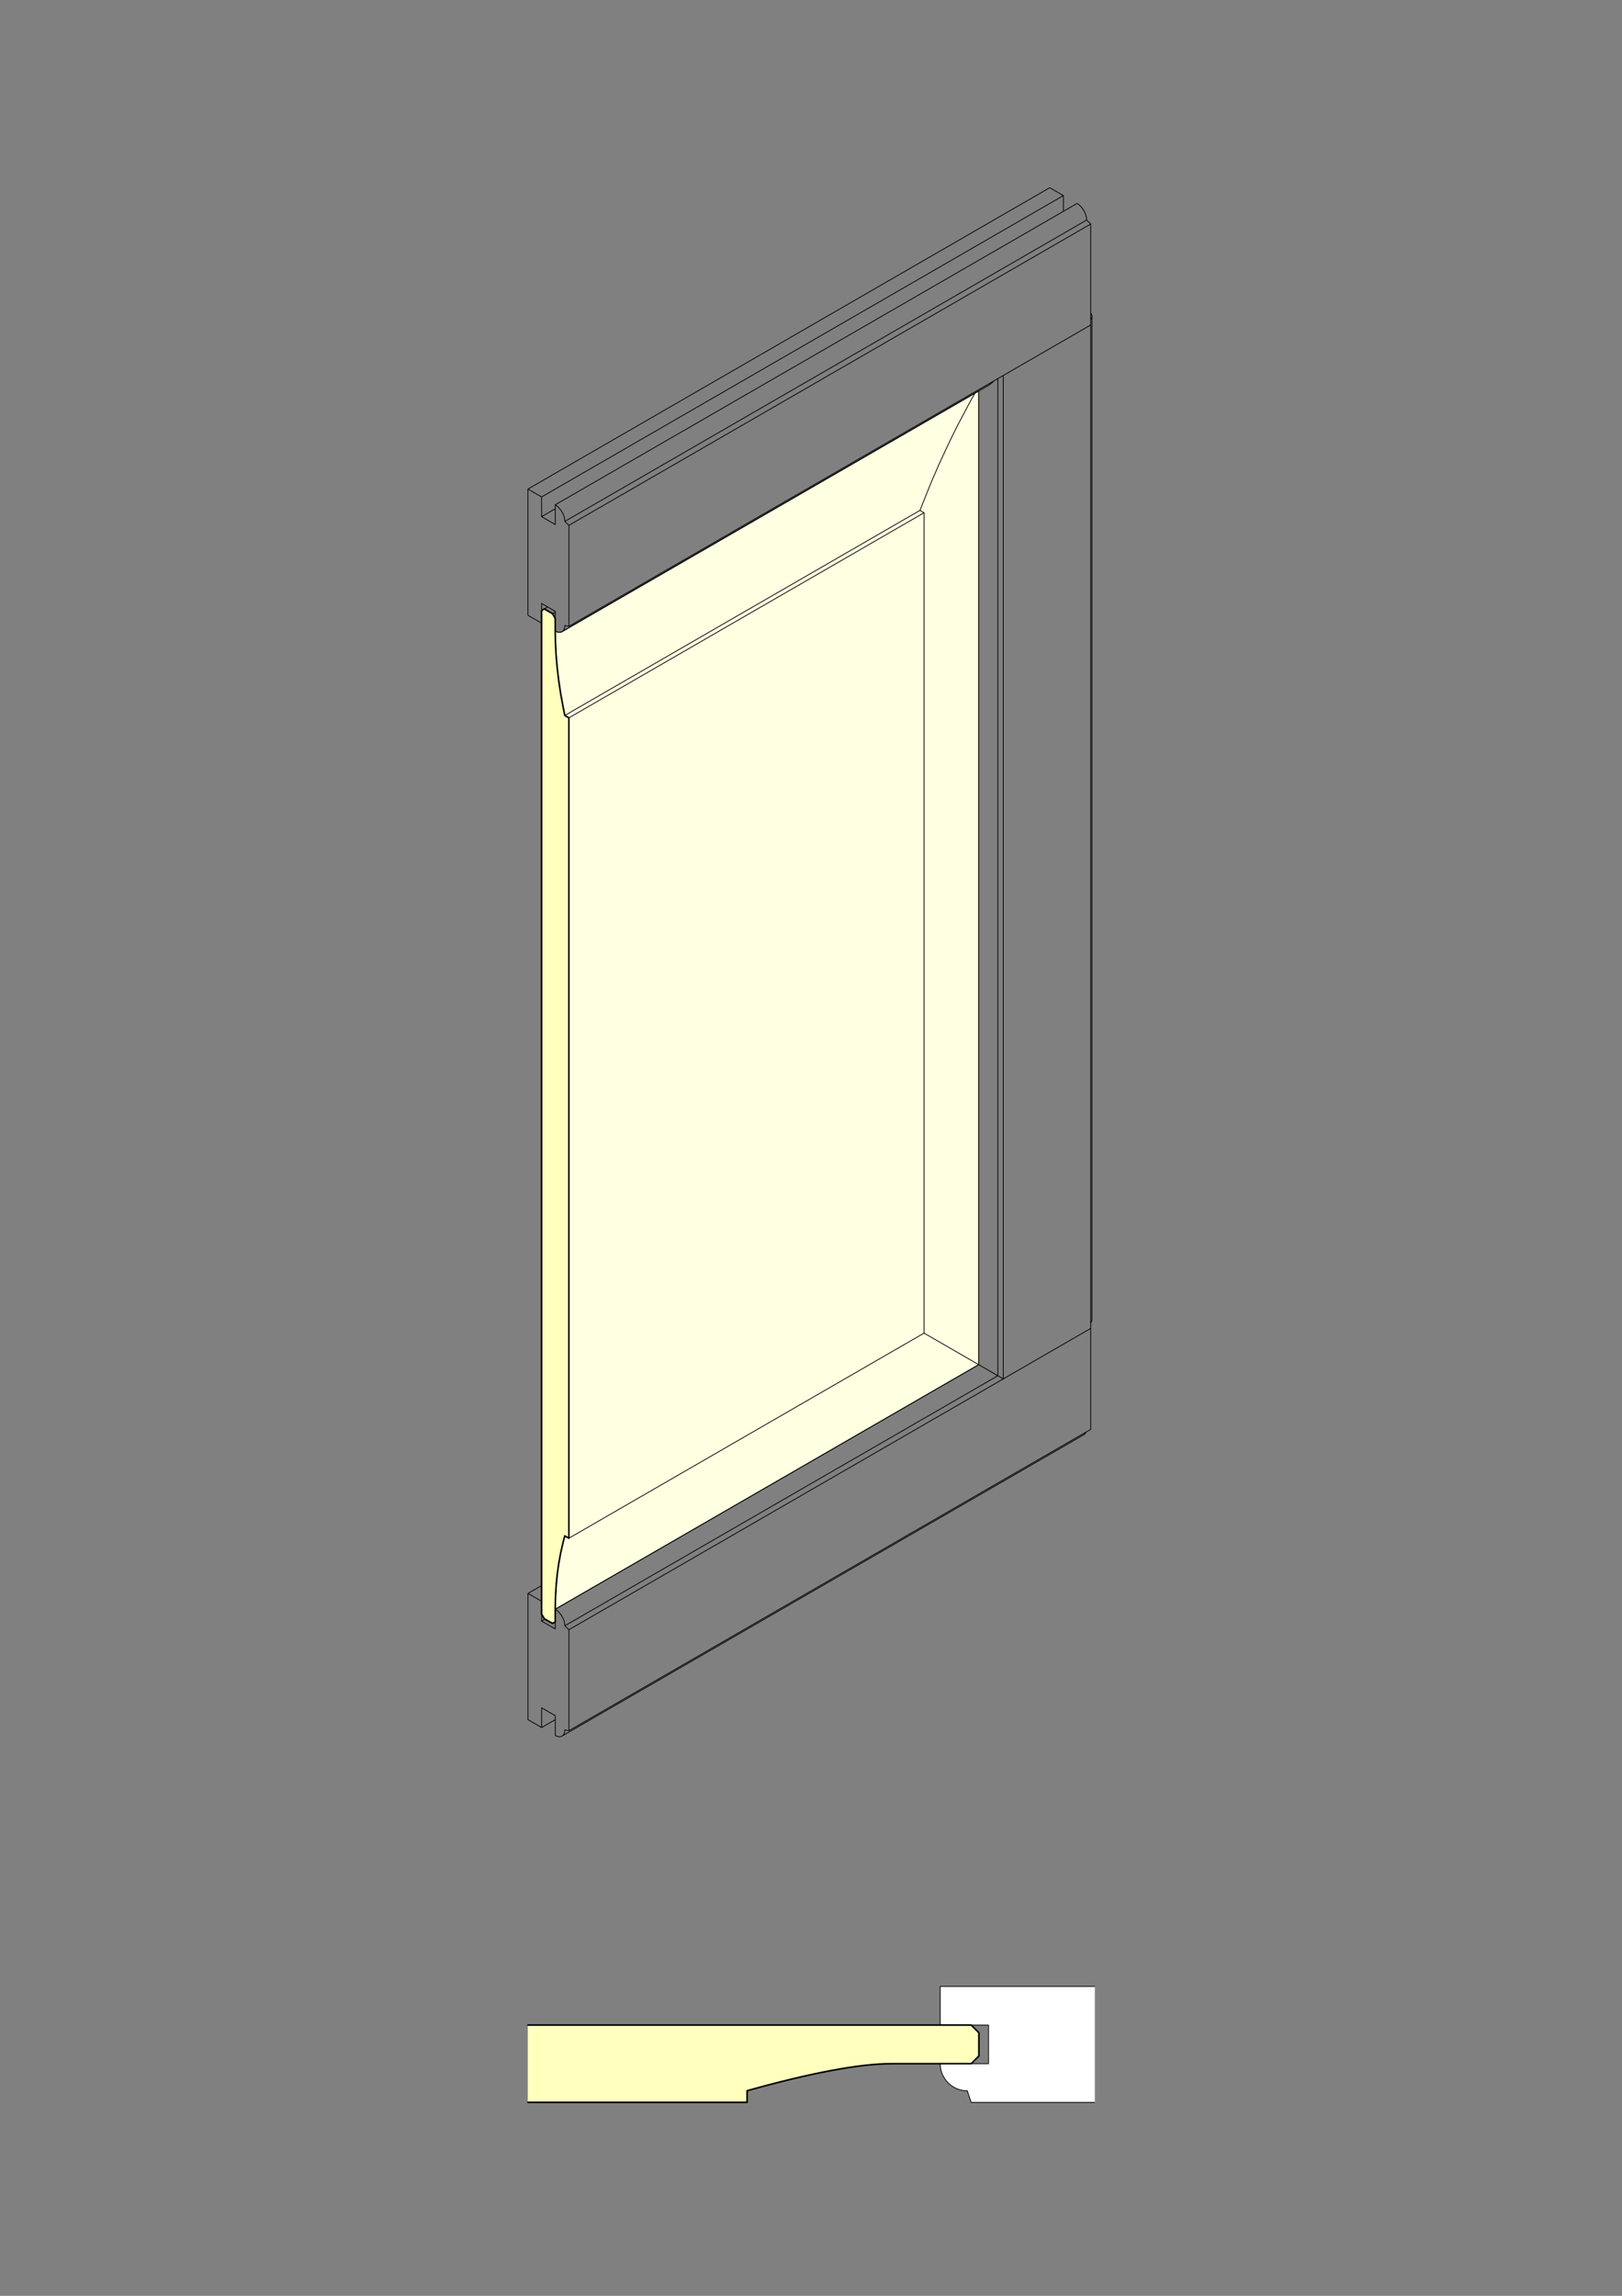 <?xml version="1.0" encoding="UTF-8"?>
<svg xmlns="http://www.w3.org/2000/svg" xmlns:xlink="http://www.w3.org/1999/xlink" id="Ebene_1" version="1.1" viewBox="0 0 595 842">
  <rect x="0" y="0" width="595" height="842" fill="#808080" stroke="none"/>
  <defs>
    <style>
      .st0, .st1, .st2 {
        fill: none;
      }

      .st3 {
        fill: #fff;
      }

      .st3, .st4, .st5 {
        fill-rule: evenodd;
      }

      .st1 {
        stroke-width: .29px;
      }

      .st1, .st2 {
        stroke: #000;
        stroke-linecap: round;
        stroke-linejoin: round;
      }

      .st4 {
        fill: #ffffbe;
      }

      .st5 {
        fill: #ffffe1;
      }

      .st6 {
        clip-path: url(#clippath-1);
      }

      .st7 {
        clip-path: url(#clippath-3);
      }

      .st8 {
        clip-path: url(#clippath-2);
      }

      .st2 {
        stroke-width: .58px;
      }

      .st9 {
        clip-path: url(#clippath);
      }
    </style>
    <clipPath id="clippath">
      <rect class="st0" width="595" height="842"></rect>
    </clipPath>
    <clipPath id="clippath-1">
      <rect class="st0" width="595.2" height="841.68"></rect>
    </clipPath>
    <clipPath id="clippath-2">
      <rect class="st0" x="186.57" y="64.65" width="221.08" height="578.91"></rect>
    </clipPath>
    <clipPath id="clippath-3">
      <rect class="st0" x="193.66" y="714.33" width="207.96" height="70.87"></rect>
    </clipPath>
  </defs>
  <g class="st9">
    <g class="st6">
      <polyline class="st5" points="203.68 590.18 203.77 585.72 204.01 581.57 204.4 577.5 204.95 573.49 205.67 569.52 206.57 565.6 207.19 563.27 208.69 564.14 208.69 263.26 207.19 262.39 206.54 259.17 205.65 254.27 204.94 249.52 204.4 244.89 204 240.37 203.77 235.96 203.68 231.43 203.83 231.52 203.98 231.59 204.13 231.66 204.27 231.72 204.42 231.77 204.57 231.81 204.71 231.85 204.85 231.88 204.99 231.9 205.13 231.91 205.26 231.91 205.39 231.91 205.52 231.89 205.65 231.87 205.77 231.84 205.89 231.81 206 231.76 206.11 231.71 359.02 143.42 359.02 500.49 203.68 590.18"></polyline>
      <polygon class="st1" points="203.68 590.18 203.77 585.72 204.01 581.57 204.4 577.5 204.95 573.49 205.67 569.52 206.57 565.6 207.19 563.27 208.69 564.14 208.69 263.26 207.19 262.39 206.54 259.17 205.65 254.27 204.94 249.52 204.4 244.89 204 240.37 203.77 235.96 203.68 231.43 203.83 231.52 203.98 231.59 204.13 231.66 204.27 231.72 204.42 231.77 204.57 231.81 204.71 231.85 204.85 231.88 204.99 231.9 205.13 231.91 205.26 231.91 205.39 231.91 205.52 231.89 205.65 231.87 205.77 231.84 205.89 231.81 206 231.76 206.11 231.71 359.02 143.42 359.02 500.49 203.68 590.18"></polygon>
      <g class="st8">
        <path class="st1" d="M400.11,114.81l.05.07.08.11.07.11.06.12.05.12.05.12.04.12.03.12.02.12v.12s0,368.12,0,368.12v.12s-.03.12-.03.12l-.03.12-.04.12-.05.12-.05.12-.06.12-.07.12-.08.11-.05.07M400.11,117.19l.05-.07.08-.11.07-.11.06-.12.05-.12.05-.12.04-.12.03-.12.02-.12v-.12M390.09,77.52v-5.79M366.04,504.54V138.85M364.48,139.82l.12-.13M364.28,140.02l.19-.2M364.08,140.22l.2-.2M363.88,140.4l.2-.19M363.68,140.58l.2-.18M363.47,140.75l.2-.17M363.26,140.91l.21-.16M363.06,141.06l.21-.15M362.85,141.21l.21-.14M359.02,500.49l9.02,5.21V137.7M355.99,147.12l1.63-2.89M351.32,155.92l4.67-8.8M341.29,177.61l3.19-7.38,4.26-9.12,2.58-5.19M338.98,488.92l19.95,11.52M337.48,187.17l3.81-9.56M208.69,564.14v-300.88M208.69,229.7l191.42-110.52M208.69,597.7l191.42-110.52M208.69,634.73l191.42-110.52V82.15M207.19,596.25l158.85-91.71M206.21,231.65l.1-.07.1-.08.09-.08.09-.09.08-.1.08-.1.07-.11.06-.12.06-.12.05-.13.05-.14.04-.14.03-.15.03-.15.02-.16.02-.16v-.17s.01-.17.01-.17l1.5.29v-37.03l-1.5-1.45,191.42-110.52M203.68,185.14l191.42-110.52.15.09.15.1.15.1.15.11.15.12.14.12.14.13.14.14.14.14.14.15.13.15.13.16.13.16.12.17.12.17.12.17.11.18.11.18.11.18.1.18.1.19.09.19.09.19.08.19.08.19.07.19.06.19.06.19.05.19.05.19.04.19.03.19.03.19.02.18.02.18v.18s.01.17.01.17l1.5,1.45-191.42,110.52M203.68,231.43l.15.08.15.07.15.07.15.06.15.05.14.04.14.04.14.03.14.02h.14s.13.01.13.01h.13s.13-.02.13-.02l.13-.02.12-.03.12-.04.11-.05.11-.05,156.53-90.37.21-.13M206.16,636.71l.11-.07.1-.07.1-.08.09-.09.08-.1.08-.11.07-.11.07-.12.06-.13.06-.13.05-.14.04-.14.04-.15.03-.16.02-.16.02-.17v-.17s.01-.18.01-.18l1.5.29v-37.03l-1.5-1.44v-.18s-.01-.18-.01-.18l-.02-.18-.02-.18-.03-.18-.03-.19-.04-.19-.05-.19-.05-.19-.06-.19-.06-.19-.07-.19-.08-.19-.08-.19-.09-.19-.09-.19-.1-.19-.1-.18-.11-.18-.11-.18-.11-.18-.12-.17-.12-.17-.13-.17-.13-.16-.13-.16-.13-.15-.14-.15-.14-.14-.14-.14-.14-.13-.14-.12-.15-.12-.15-.11-.15-.1-.15-.1-.15-.09,155.34-89.69V143.42M202.68,225.07l1-.58M199.67,223.33l3.01,1.74,1,1.74M198.67,223.91l2.25-1.3M198.67,591.91l1,1.74,3.01,1.74,1-.58M198.67,189.48l5.01,2.89v-7.23l.15.09.15.1.15.1.15.11.15.12.14.12.14.13.14.14.14.14.14.15.13.15.13.16.13.16.13.17.12.17.12.17.11.18.11.18.11.18.1.18.1.19.09.19.09.19.08.19.08.19.07.19.06.19.06.19.05.19.05.19.04.19.03.19.03.18.02.18.02.18v.18s.01.17.01.17M203.68,186.59l-5.01,2.89v-7.23M198.67,594.52l5.01,2.89v-7.23l.08-4.46.24-4.15.39-4.08.55-4.01.72-3.96.89-3.92.62-2.33,1.5.87,130.29-75.22V188.04M199.92,593.79l-1.25.72V221.31l5.01,2.89v7.23l.08,4.53.24,4.41.39,4.52.55,4.63.71,4.75.88,4.91.65,3.22,1.5.87,130.29-75.22-1.5-.87-130.29,75.22M198.67,633.57l5.01-2.89M198.67,228.54l-5.01-2.89v-46.29l5.01,2.89,191.42-110.52-5.01-2.89-191.42,110.52M193.66,584.39l5.01-2.89M398.39,525.21l-.05.11-.06.12-.07.12-.07.11-.08.11-.08.1-.09.09-.1.08-.1.07-.11.06-191.42,110.52-.11.06-.12.05-.12.04-.12.03-.13.03h-.13s-.13.02-.13.02h-.28s-.14-.03-.14-.03l-.14-.03-.15-.04-.15-.04-.15-.05-.15-.06-.15-.07-.15-.08-.15-.08v-7.23l-5.01-2.89v7.23l-5.01-2.89v-46.29l5.01,2.89M-301.43,519.84l.05.07.08.11.07.12.06.12.05.12.05.12.04.12.03.12.02.12v.12s0,368.12,0,368.12v.12s-.03.12-.03.12l-.03.12-.04.12-.05.12-.05.12-.06.12-.07.11-.08.11-.05.07M-301.43,522.22l.05-.07.08-.11.07-.12.06-.12.05-.12.05-.12.04-.12.03-.12.02-.12v-.12M-311.45,482.55v-5.79M-335.5,909.58v-365.69M-337.06,544.85l.12-.13M-337.26,545.05l.2-.2M-337.46,545.25l.2-.2M-337.66,545.44l.2-.19M-337.86,545.62l.2-.18M-338.07,545.79l.21-.17M-338.28,545.95l.21-.16M-338.48,546.1l.21-.15M-338.69,546.24l.21-.14M-342.52,905.52v-357.07M-362.56,893.95l29.06,16.78v-368M-364.06,592.2l20.45-43.11M-492.85,634.73l191.42-110.52M-492.85,1002.73l191.42-110.52M-492.85,1039.76l191.42-110.52v-442.07M-492.85,668.29v300.88l130.29-75.22v-300.88M-494.35,596.25l1.5,1.44,191.42-110.52-1.5-1.45-191.42,110.52M-494.35,667.42l130.29-75.22,1.5.87-130.29,75.22-1.5-.87M-495.32,636.68l.1-.07.1-.07.09-.08.08-.09.08-.1.07-.1.07-.11.07-.12.06-.12.05-.13.05-.14.04-.14.03-.15.03-.15.02-.16.02-.16v-.17s.01-.17.01-.17l1.5.29v-37.03M-495.38,1041.75l.11-.07.1-.07.1-.08.09-.09.08-.1.08-.1.07-.11.07-.12.06-.13.06-.13.05-.14.04-.14.04-.15.03-.16.02-.16.02-.17v-.17s.01-.18.01-.18l1.5.29v-37.03l-1.5-1.44,158.85-91.71M-497.86,590.18l191.42-110.52.15.09.15.1.15.11.15.11.15.12.14.12.14.13.14.13.14.14.14.15.13.15.13.16.13.16.12.17.12.17.12.17.11.18.11.18.11.18.1.18.1.19.09.19.09.19.08.19.08.19.07.19.06.19.06.19.05.19.05.19.04.19.03.19.03.18.02.18.02.18v.18s.01.17.01.17M-497.86,636.47l.15.08.15.07.15.07.15.06.15.05.15.05.14.04.14.03.14.02h.14s.13.02.13.02h.13s.13-.02.13-.02l.12-.02.12-.03.12-.04.11-.05.11-.05,156.53-90.37.21-.13M-494.35,1001.29v-.18s-.01-.18-.01-.18l-.02-.18-.02-.18-.03-.18-.03-.19-.04-.19-.05-.19-.05-.19-.06-.19-.07-.19-.07-.19-.07-.19-.08-.19-.08-.19-.09-.19-.1-.19-.1-.18-.11-.18-.11-.18-.11-.18-.12-.17-.12-.17-.12-.17-.13-.16-.13-.16-.13-.15-.14-.15-.14-.14-.14-.14-.14-.13-.15-.12-.15-.12-.15-.11-.15-.1-.15-.1-.15-.09,155.34-89.69M-497.86,995.21l3.51-26.91,1.5.87M-497.86,636.47l3.51,30.96M-498.86,630.1l1-.58M-501.87,628.37l3.01,1.74,1,1.74M-502.87,594.52l5.01-2.89M-502.87,587.28v7.23l5.01,2.89v-7.23l.15.09.15.1.15.1.15.11.15.12.15.12.14.13.14.14.14.14.14.15.13.15.13.16.13.16.12.17.12.17.12.17.11.18.11.18.11.18.1.18.1.19.09.19.08.19.08.19.07.19.07.19.07.19.06.19.05.19.05.19.04.19.03.19.03.18.02.18.02.18v.18s.01.18.01.18M-502.87,999.55l5.01,2.89v-7.23M-497.86,636.47v-7.23l-5.01-2.89v373.21l1.25-.72M-502.87,1038.61v-7.23l5.01,2.89v7.23l.15.08.15.08.15.07.15.06.15.05.15.04.15.04.14.03.14.02h.14s.14.01.14.01h.13s.13-.02.13-.02l.13-.03.12-.03.12-.04.12-.05.11-.06,191.42-110.52.11-.06.1-.07.1-.08.09-.09.08-.1.08-.11.07-.11.07-.12.06-.12.05-.11M-502.87,628.94l2.25-1.3M-502.87,996.95l1,1.74,3.01,1.74,1-.58M-502.87,633.57l-5.01-2.89v-46.29l5.01,2.89,191.42-110.52-5.01-2.89-191.42,110.52M-507.88,989.42l5.01-2.89M-497.86,1035.72l-5.01,2.89-5.01-2.89v-46.29l5.01,2.89M-1011.48,886.72v-5.79M-1036.54,950.37v364.53l-7.52-4.34v-355.85M-1194.39,1041.5l192.92-111.39M-1194.39,1001l192.92-111.38M-1194.39,1406.03l192.92-111.38M-1196.89,1372.76v-300.88M-1044.06,1310.56l-155.34,89.69,5.01,5.79v40.5M-1199.4,1002.44v-7.23M-1199.4,1407.48v-36.16l2.5,1.44,130.29-75.22v-300.88M-1200.4,1035.14l1-.58M-1203.41,1033.4l3.01,1.74,1,1.74M-1204.41,999.55l5.01-2.89M-1199.4,1002.44l-5.01-2.89v-7.23M-1204.41,1404.58l5.01,2.89M-1199.4,1041.5h5.01v-40.5l-5.01-5.79,192.92-111.38,5.01,5.79v445.54l-192.92,111.38h-5.01v-7.23l-5.01-2.89v7.23l5.01-2.89M-1204.41,1033.98l2.25-1.3M-1204.41,1401.98l1,1.74,3.01,1.74,1-.58M-1206.91,1040.05l2.51-1.45M-1203.15,1403.86l-1.25.72v-10.13l-2.51-1.44v-352.96l2.51,1.45v-10.13l5.01,2.89v36.16l2.5,1.45,130.29-75.22-2.51-1.45-130.28,75.22M-1204.41,1038.61l-5.01-2.89v-46.29l5.01,2.89,192.92-111.38-5.01-2.89-192.92,111.38M-1209.42,1394.46l2.51-1.44M-1204.41,1443.64l-5.01-2.89v-46.29l5.01,2.89M-1738.08,1355.4v364.53l-7.52-4.34v-355.85M-1895.92,1446.54v-40.5M-1895.92,1851.57v-40.51M-1745.59,1715.59l-155.34,89.69,5.01,5.79,192.92-111.38M-1900.93,1407.48v-7.23M-1900.93,1446.54h5.01l192.92-111.38M-1901.94,1440.17l1-.58M-1904.94,1438.43l3.01,1.74,1,1.74M-1905.95,1807.02l1,1.74,3.01,1.74,1-.58M-1905.95,1439.01l2.25-1.3M-1905.95,1404.58l5.01-2.89M-1905.95,1397.35v7.23l5.01,2.89M-1905.95,1848.67l5.01-2.89M-1910.96,1394.46l192.92-111.38,5.01,2.89M-1910.96,1441.91l5.01,2.89v-8.39l5.01,2.89v373.21l-5.01-2.89M-1909.96,1441.33l-1,.58v356.43l5.01,2.89v8.39l1.25-.72M-1905.95,1443.64l-5.01-2.89v-46.29l5.01,2.89,192.92-111.38v5.79M-1910.96,1799.49l1-.58M-1703,1294.65l-192.92,111.38-5.01-5.79,192.92-111.38,5.01,5.79v445.54l-192.92,111.38h-5.01v-7.23l-5.01-2.89v7.23l-5.01-2.89v-46.29l5.01,2.89"></path>
      </g>
      <polyline class="st4" points="207.19 563.27 208.69 564.14 208.69 263.26 207.19 262.39 206.54 259.17 205.65 254.27 204.94 249.52 204.4 244.89 204 240.37 203.77 235.96 203.68 231.43 203.68 226.8 202.68 225.07 199.67 223.33 198.67 223.91 198.67 591.91 199.67 593.65 202.68 595.38 203.68 594.81 203.68 590.18 203.77 585.72 204.01 581.57 204.4 577.5 204.95 573.49 205.67 569.52 206.57 565.6 207.19 563.27"></polyline>
      <polygon class="st2" points="207.19 563.27 208.69 564.14 208.69 263.26 207.19 262.39 206.54 259.17 205.65 254.27 204.94 249.52 204.4 244.89 204 240.37 203.77 235.96 203.68 231.43 203.68 226.8 202.68 225.07 199.67 223.33 198.67 223.91 198.67 591.91 199.67 593.65 202.68 595.38 203.68 594.81 203.68 590.18 203.77 585.72 204.01 581.57 204.4 577.5 204.95 573.49 205.67 569.52 206.57 565.6 207.19 563.27"></polygon>
      <g class="st7">
        <path class="st3" d="M440.59,756.85h17.72c0,.65-.06,1.3-.19,1.94-.13.64-.32,1.26-.57,1.86-.25.6-.55,1.18-.92,1.72-.36.54-.77,1.04-1.23,1.5-.46.46-.96.87-1.5,1.24-.54.36-1.12.67-1.72.92-.6.25-1.22.44-1.86.56-.64.13-1.29.19-1.94.19l-1.42,4.25h-90.71l-1.42-4.25c-.65,0-1.3-.06-1.94-.19-.64-.13-1.26-.32-1.86-.56-.6-.25-1.18-.56-1.72-.92-.54-.36-1.04-.78-1.5-1.24-.46-.46-.87-.96-1.23-1.5-.36-.54-.67-1.12-.92-1.72-.25-.6-.44-1.22-.57-1.86-.12-.64-.19-1.29-.19-1.94h17.72v-14.17h-17.72v-14.17h113.39v14.17h-17.72v14.17"></path>
        <path class="st1" d="M440.59,756.85h17.72c0,.65-.06,1.3-.19,1.94-.13.64-.32,1.26-.57,1.86-.25.6-.55,1.18-.92,1.72-.36.54-.77,1.04-1.23,1.5-.46.46-.96.87-1.5,1.24-.54.36-1.12.67-1.72.92-.6.25-1.22.44-1.86.56-.64.13-1.29.19-1.94.19l-1.42,4.25h-90.71l-1.42-4.25c-.65,0-1.3-.06-1.94-.19-.64-.13-1.26-.32-1.86-.56-.6-.25-1.18-.56-1.72-.92-.54-.36-1.04-.78-1.5-1.24-.46-.46-.87-.96-1.23-1.5-.36-.54-.67-1.12-.92-1.72-.25-.6-.44-1.22-.57-1.86-.12-.64-.19-1.29-.19-1.94h17.72v-14.17h-17.72v-14.17h113.39v14.17h-17.72v14.17"></path>
        <path class="st3" d="M-94.45,771.02h368.5v-4.25c23.62-6.61,41.34-9.92,53.15-9.92h29.05l2.83-2.83v-8.5l-2.83-2.83H-94.45v28.35"></path>
        <path class="st1" d="M-94.45,771.02h368.5v-4.25c23.62-6.61,41.34-9.92,53.15-9.92h29.05l2.83-2.83v-8.5l-2.83-2.83H-94.45v28.35"></path>
      </g>
      <path class="st4" d="M193.66,771.02v-28.35h162.6l2.83,2.83v8.5l-2.83,2.83h-29.05c-11.81,0-29.53,3.31-53.15,9.92v4.25h-80.4"></path>
      <path class="st2" d="M193.66,742.68h162.6l2.83,2.83v8.5l-2.83,2.83h-29.05c-11.81,0-29.53,3.31-53.15,9.92v4.25h-80.4"></path>
    </g>
  </g>
</svg>
